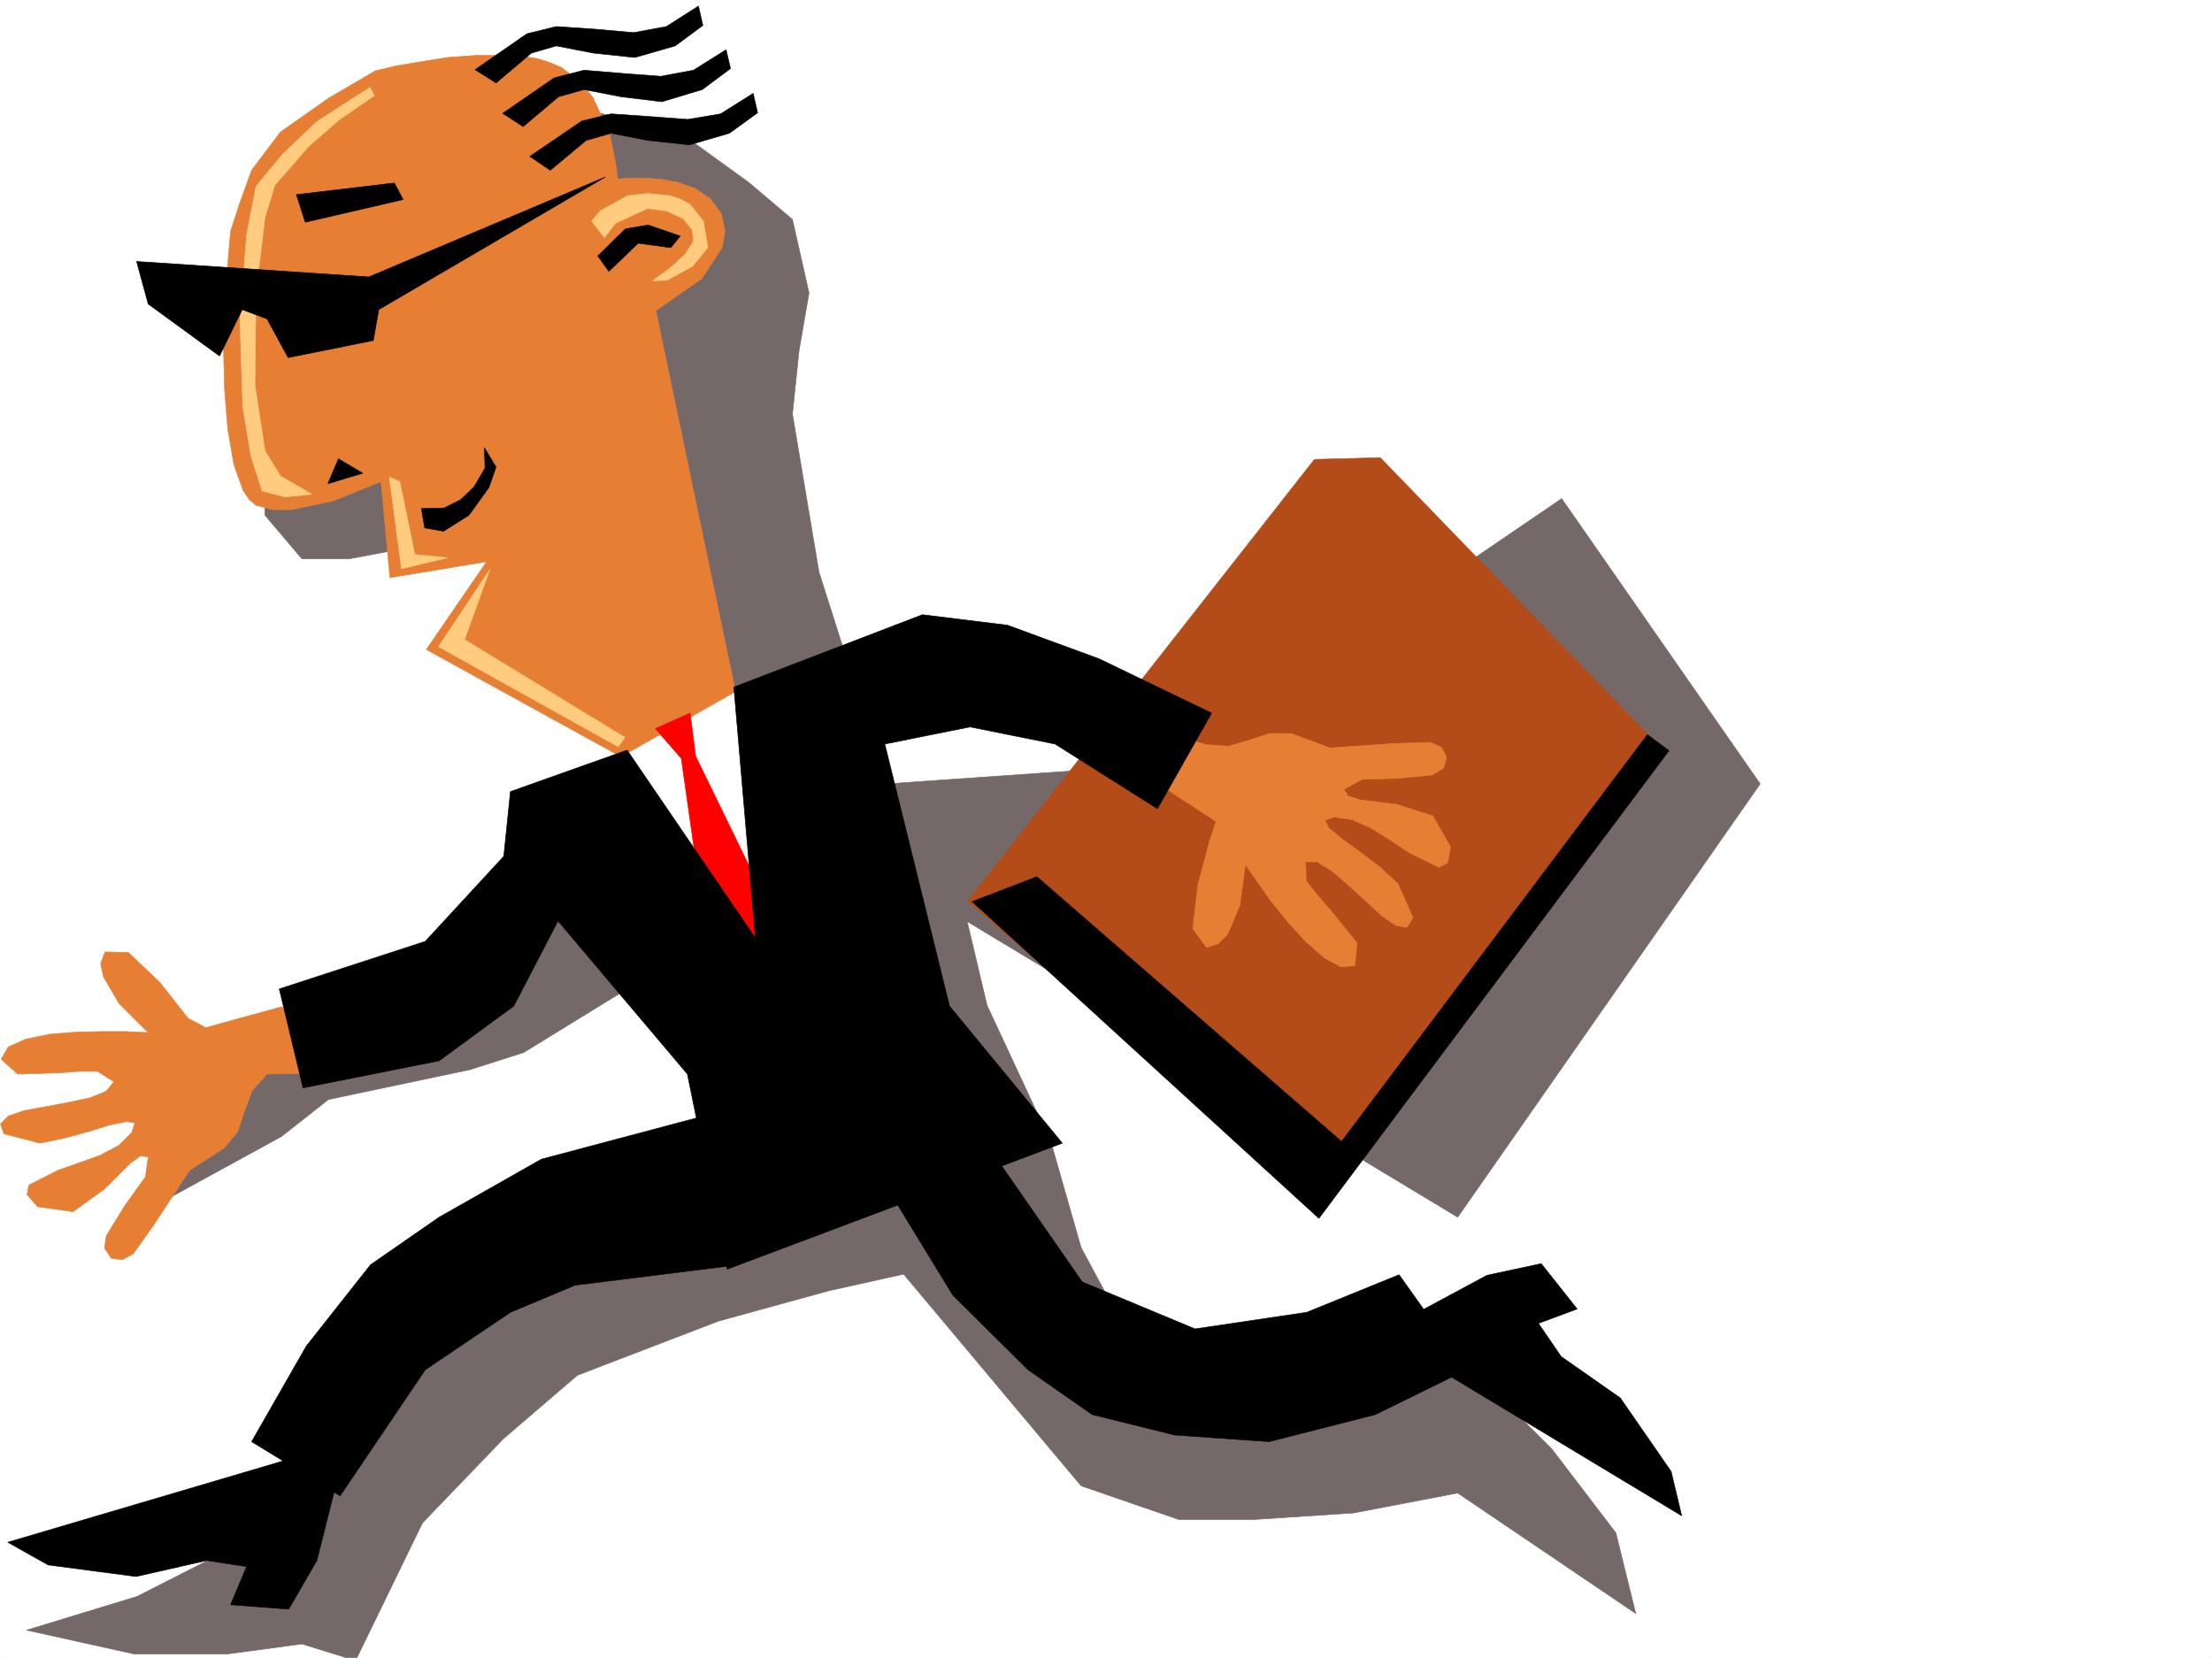 <svg xmlns="http://www.w3.org/2000/svg" width="2997.016" height="2246.297"><rect width="100%" height="100%" fill="#333333" stroke="none"/><defs><clipPath id="a"><path d="M0 0h2997v2244.137H0Zm0 0"/></clipPath><clipPath id="b"><path d="M35 135h2350v2109.137H35Zm0 0"/></clipPath><clipPath id="c"><path d="M35 135h2351v2109.137H35Zm0 0"/></clipPath></defs><path fill="#fff" d="M0 2246.297h2997.016V0H0Zm0 0"/><g clip-path="url(#a)" transform="translate(0 2.16)"><path fill="#fff" fill-rule="evenodd" stroke="#fff" stroke-linecap="square" stroke-linejoin="bevel" stroke-miterlimit="10" stroke-width=".743" d="M.742 2244.137h2995.531V-2.16H.743Zm0 0"/></g><g clip-path="url(#b)" transform="translate(0 2.16)"><path fill="#756868" fill-rule="evenodd" d="M358.898 604.555v91.375l50.204 59.16h63.695l99.629-18.73 122.89 18.73 177.551 318.312-249.496 295.871-287.7 54.7L222.52 1624.71l158.863-86.918 63.691-50.164 191.785-40.43 72.688-23.226 163.32-100.367 187.328 232.175-387.363 182.008-291.45 323.594-195.577 99.586-149.832 45.707 145.336 32.219h127.386l100.407-13.489 72.648 22.48 90.676-186.503 109.398-113.86 100.41-86.136 191.043-73.39 149.871-41.216 101.153-22.48 240.504 286.875 132.586 45.71h99.668l137.12-8.995 140.84-26.977 241.286 163.281-26.977-109.324-86.922-113.86-136.379-136.34-164.066 59.196-236.79-8.992-100.366-186.508-40.47-141.582-86.92-186.504-26.978-113.82 664.582 400.695 409.848-587.203-268.969-386.504-527.5 359.524-387.363 26.98-91.379-286.879-35.969-214.226 8.993-86.137 13.488-77.887-22.48-99.629-59.2-50.164-100.41-72.687-177.55-36.676zm0 0"/></g><g clip-path="url(#c)" transform="translate(0 2.16)"><path fill="none" stroke="#756868" stroke-linecap="square" stroke-linejoin="bevel" stroke-miterlimit="10" stroke-width=".743" d="M358.898 604.555v91.375l50.204 59.16h63.695l99.629-18.73 122.89 18.73 177.551 318.312-249.496 295.871-287.7 54.7L222.52 1624.71l158.863-86.918 63.691-50.164 191.785-40.43 72.688-23.226 163.32-100.368 187.328 232.176-387.363 182.008-291.45 323.594-195.577 99.586-149.832 45.707 145.336 32.219h127.386l100.407-13.489 72.648 22.48 90.676-186.503 109.398-113.86 100.41-86.136 191.043-73.39 149.871-41.216 101.153-22.48 240.504 286.875 132.586 45.71h99.668l137.12-8.995 140.84-26.977 241.286 163.281-26.977-109.324-86.922-113.86-136.379-136.34-164.066 59.196-236.79-8.992-100.366-186.508-40.47-141.582-86.92-186.504-26.977-113.82 664.582 400.695 409.847-587.203-268.969-386.504-527.5 359.524-387.363 26.98-91.379-286.879-35.969-214.226 8.993-86.137 13.488-77.887-22.48-99.629-59.2-50.164-100.41-72.687-177.55-36.676zm0 0"/></g><path fill="#fff" fill-rule="evenodd" stroke="#fff" stroke-linecap="square" stroke-linejoin="bevel" stroke-miterlimit="10" stroke-width=".743" d="m809.176 1061.371 32.219-98.14 197.804-40.43 70.457 441.164zm0 0"/><path fill="#b34c19" fill-rule="evenodd" stroke="#b34c19" stroke-linecap="square" stroke-linejoin="bevel" stroke-miterlimit="10" stroke-width=".743" d="m1780.965 622.434-469.785 598.464 465.289 402.223 466.035-617.937-372.352-385.02zm0 0"/><path fill="#e67f33" fill-rule="evenodd" stroke="#e67f33" stroke-linecap="square" stroke-linejoin="bevel" stroke-miterlimit="10" stroke-width=".743" d="m1548.71 1048.625 98.888 64.394-8.996 27.723-15.72 59.16-6.722 58.453 18.727 25.454 15.719-5.239 12.746-12.746 16.46-38.945 7.508-55.403 17.246 24.711 17.985 25.454 22.441 27.722 24.754 26.938 24.711 21.742 22.48 11.965 18.731-1.489 3.008-30.69-34.485-42.7-18.73-21.738-15.715-19.473-.746-26.195h15.719l20.215 12.707 21.738 18.726 23.969 21.742 21.742 20.215 18.726 12.746 14.977 2.973 8.25-13.453-20.215-45.707-23.969-22.48-27.722-20.962-24.75-17.984-17.243-14.23-5.238-10.48 12.746-4.497 24.711 3.754 26.235 11.965 26.238 16.5 24.71 16.46 39.727 19.473 11.965-5.984 3.754-21.7-23.969-41.956-49.464-15.754-49.422-5.985-15.758-5.238-5.98-8.992 24.71-13.492 48.72-1.485 46.448-4.496 14.977-8.992 4.496-14.234-6.723-14.23-15.757-6.727-47.938 1.484-87.664 6.024-52.469-19.512h-29.953l-26.976 8.992-28.465 8.25-29.992-2.227-32.961-9.738zm-1166.585 315.34-103.422 28.465-23.965-12.746-38.203-48.68-42.695-40.469-31.477-.742-5.984 15.719 3.715 17.984 21 35.973 39.722 39.687-29.988-1.488H138.61l-35.23.742-36.715 3.012-32.219 6.726-23.222 10.477-9.739 16.5 22.485 20.215 54.699-1.524 29.207-2.23h24.008l22.445 14.234-10.48 12.746-21.739 8.953-28.464 6.024-31.477 5.98-29.207 5.239-21.738 7.507-10.48 10.481 4.495 13.488 48.719 12.707 32.961-6.722 32.96-8.996 29.212-8.993 22.48-4.496 11.262 1.528-4.496 13.449-17.242 17.242-25.496 13.488-29.207 10.48-27.723 9.735-39.723 20.215-2.23 12.746 14.234 16.461 47.934 6.766 42.738-30.73 35.188-35.192 13.492-9.735 10.515 1.485-3.754 26.98-28.464 39.684-24.75 40.469-2.227 16.46 8.992 13.493 14.977 2.226 14.972-8.21 27.723-38.981 48.719-74.137 46.453-29.949 18.727-22.484 8.992-27.72 10.48-27.722 20.215-22.445 82.422-1.524zM508.73 95.875l-62.914 36.715-65.96 46.41-38.942 51.691-15.719 43.438-12.746 38.945-8.25 93.645-.742 29.207-.746 30.695.746 29.988.742 29.95 2.227 28.464 2.27 26.942 8.25 47.937 12.706 35.227 8.25 11.965 8.993 7.508 22.484 5.984h26.234l56.188-11.965 64.437-26.238 12.004 130.32 131.102-21.7-81.68 119.099 263.73 145.296 155.11-88.367L888.625 420.95l62.168-43.437 27.723-41.957 3.754-23.223-5.239-23.227-14.976-20.214-20.254-13.489-23.223-8.21-23.226-4.497-23.227-1.527h-17.984l-17.207 1.527-2.266-17.988-8.25-42.695-23.227-50.168-18.726-22.48-23.969-17.989-15.719-6.723-16.5-5.238-18.73-3.012-20.254-1.488H647.34l-41.211 2.973-37.457 6.023-31.438 5.238zm0 0"/><path fill="#ffcc7f" fill-rule="evenodd" stroke="#ffcc7f" stroke-linecap="square" stroke-linejoin="bevel" stroke-miterlimit="10" stroke-width=".743" d="m501.262 118.355-71.946 46.41-46.449 44.223-35.972 43.442-12.747 65.883-8.953 116.87 3.715 116.087 11.262 67.41 14.973 46.449 30.734 8.25 36.715-3.754-42.739-24.71-20.957-34.485-13.488-89.11 1.485-125.082 12.003-101.11 13.489-44.222 46.453-53.176 40.469-35.191 47.937-32.96zm26.199 528.047 16.5 124.336 62.168-14.972-44.184-4.5-20.254-98.883Zm66.703 229.946L663.84 771.48l-34.485 95.133L846.672 999.2l-8.992 12.707zm207.543-576.723 17.242 22.441 14.977-19.472 43.437-20.215 26.98 3.754 21.739 10.48 11.965 14.977 1.527 15.715-12.004 17.988-18.73 17.242-24.711 17.945 19.473-.742 34.445-18.726 20.996-25.457-5.98-35.93-17.985-22.484-12.004-6.766-14.976-5.238-29.989-2.973-27.722 2.973-36.715 20.254zm0 0"/><path fill-rule="evenodd" stroke="#000" stroke-linecap="square" stroke-linejoin="bevel" stroke-miterlimit="10" stroke-width=".743" d="m444.293 655.395 14.234-33.704 33 19.47zm126.645 33.703 30.695-.743 22.48-11.261 17.989-17.203 15.011-25.493-.781-27.683 15.758 26.195-9.735 27.723-26.98 37.457-34.484 21.703-25.457-4.496zm-169.34-425.446 132.625-15.718 11.965 22.441-132.586 30.734zm408.359 83.125 37.457-36.675 30.695-5.239 43.477 14.977-12.746 15.715-44.184-5.98-39.722 38.198zm518.465 1191.692 137.867 198.512 152.844 63.652 151.355-22.48 125.117-50.91 91.418 128.796-123.632 60.684-143.852 36.715-128.129-8.997-111.633-27.718-86.918-60.684-101.894-101.113-101.152-165.512zm-369.379-27.723-225.527 59.941-138.61 78.63-92.902 64.437-86.918 110.105-74.172 129.578 119.879 73.391 115.383-170.789 115.386-77.887 87.66-36.715L1001 1713.754ZM643.625 94.387l70.418-48.68 39.687-9.734 54.7 3.715 50.207 4.496 44.222-8.211L946.297 8.25l6.023 26.195-37.496 27.723-54.664 15.719-56.226-5.98-50.204-9.739-33.703 9.738-47.937 40.43zm37.457 59.16 69.676-47.938 40.469-10.48 53.921 4.5 50.204 3.75 44.222-8.25 44.184-27.719 6.02 25.453-38.239 28.465-54.664 16.5-55.48-6.765-50.168-9.735-34.485 9.735-47.937 40.468zm36.715 58.413 70.422-47.937 39.722-9.734 53.922 3.754 50.203 3.754 44.223-7.508 44.184-27.723 6.02 26.239-38.24 27.718-53.921 15.72-56.223-5.981-50.168-9.739-33.742 9.739-48.68 40.43zm0 0"/><path fill="red" fill-rule="evenodd" stroke="red" stroke-linecap="square" stroke-linejoin="bevel" stroke-miterlimit="10" stroke-width=".743" d="m887.883 987.195 35.191 40.43 27.719 195.5 85.434 77.144-9.735-103.34-83.949-172.273-7.465-58.418zm0 0"/><path fill-rule="evenodd" stroke="#000" stroke-linecap="square" stroke-linejoin="bevel" stroke-miterlimit="10" stroke-width=".743" d="m849.645 1016.406 173.836 254.657-29.208-340.051 255.48-98.102 115.384 14.23 124.379 45.669 152.097 73.43-73.43 129.577-138.609-87.66-115.383-23.187-115.386 23.187 87.664 355.067 152.84 185.722-454.028 170.79-53.957-264.395L756 1247.836l-59.941 115.387-101.153 74.133-184.316 36.714-32.219-134.074 197.805-64.437 106.394-115.344 8.992-87.625zm0 0"/><path fill-rule="evenodd" stroke="#000" stroke-linecap="square" stroke-linejoin="bevel" stroke-miterlimit="10" stroke-width=".743" d="m1317.2 1221.64 87.663-33.703 412.817 358.782 414.343-551.274 29.207 21.703-474.242 633.692zm-931.321 757.25L10.48 2089.739l54.7 30.735 119.136 15.718 95.914-21.742 53.918 8.25-21.699 51.692 78.668 5.98 38.2-65.922 29.992-119.097zM1942.8 1851.543l335.673 202.262-14.23-59.938-68.934-99.629-80.157-56.148-30.73-44.965 52.433-19.469-48.68-61.43-73.429 15.758-108.66 58.418zM185.059 354.285l314.68 20.957 320.695-135.558-307.207 179.78-7.47 41.915-115.382 23.226-28.504-52.433-33.703-12.707-30.695 62.91-96.657-70.418zm0 0"/></svg>
